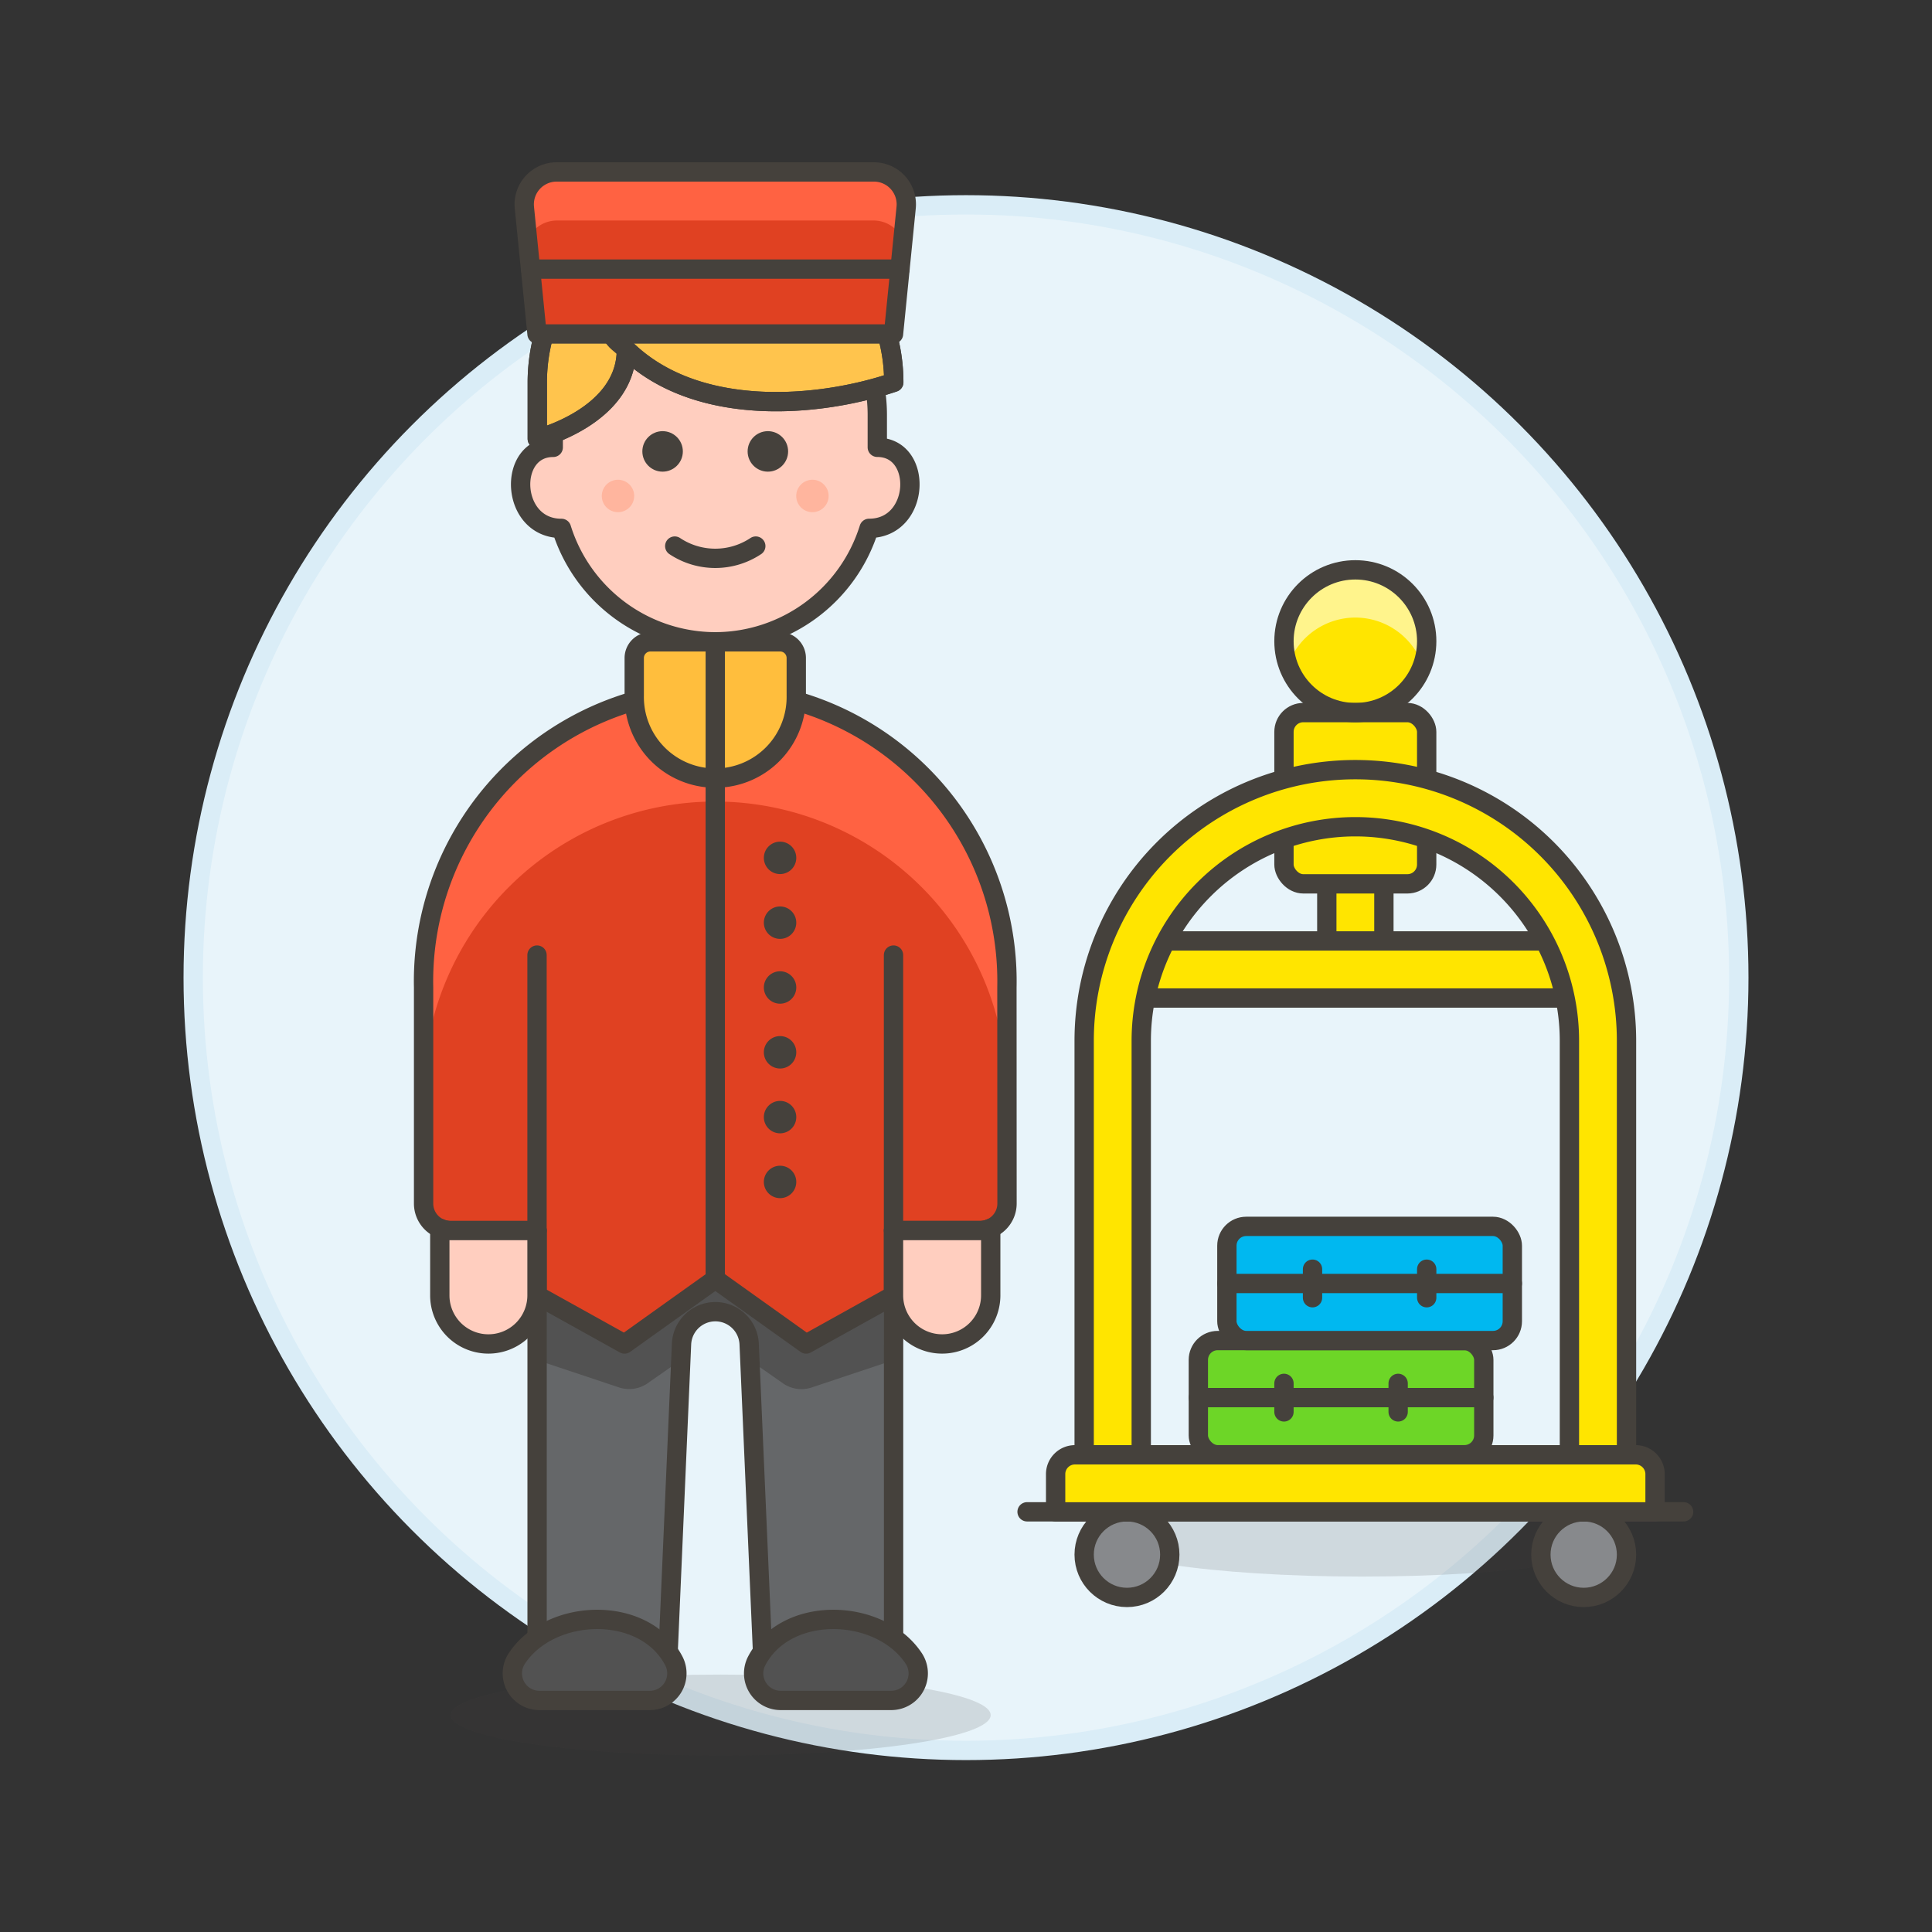 <svg xmlns="http://www.w3.org/2000/svg" viewBox="0 0 100 100"><rect x="0" y="0" width="100" height="100" fill="#333333" stroke="none"/><g class="nc-icon-wrapper"><defs/><circle class="a" cx="50" cy="50.602" r="40" fill="#e8f4fa" stroke="#daedf7" stroke-miterlimit="10"/><ellipse class="b" cx="37.299" cy="88.773" rx="13.978" ry="2.097" fill="#45413c" opacity="0.15"/><ellipse class="b" cx="70.5" cy="79.506" rx="13.978" ry="2.097" fill="#45413c" opacity="0.15"/><path class="c" d="M27.8 64.531v22.645h6.71l.766-17.615a1.752 1.752 0 0 1 3.5 0l.766 17.615h6.71V64.531z" style="" fill="#656769"/><path class="d" d="M35.235 70.4l.037-.841a1.752 1.752 0 0 1 3.5 0l.037.841 1.716 1.2a1.675 1.675 0 0 0 1.489.215l4.234-1.415v-5.869H27.8V70.4l4.234 1.411a1.675 1.675 0 0 0 1.489-.215z" style="" fill="#525252"/><path class="e" d="M27.8 64.531v22.645h6.71l.766-17.615a1.752 1.752 0 0 1 3.5 0l.766 17.615h6.71V64.531z" fill="none" stroke="#45413c" stroke-linecap="round" stroke-linejoin="round"/><path class="f" d="M52.118 51.112a15.1 15.1 0 1 0-30.193 0v11.182a1.4 1.4 0 0 0 1.4 1.4H27.8v3.355l4.525 2.516 4.7-3.355 4.7 3.355 4.525-2.516v-3.357h4.473a1.4 1.4 0 0 0 1.4-1.4z" style="" fill="#e04122"/><path class="g" d="M37.022 36.015a15.1 15.1 0 0 0-15.1 15.1v5.172a15.1 15.1 0 0 1 30.194 0v-5.175a15.1 15.1 0 0 0-15.094-15.097z" style="" fill="#ff6242"/><path class="e" d="M52.118 51.112a15.1 15.1 0 1 0-30.193 0v11.182a1.4 1.4 0 0 0 1.4 1.4H27.8v3.355l4.525 2.516 4.7-3.355 4.7 3.355 4.525-2.516v-3.357h4.473a1.4 1.4 0 0 0 1.4-1.4z" fill="none" stroke="#45413c" stroke-linecap="round" stroke-linejoin="round"/><path class="e" d="M46.248 63.692V49.434" fill="none" stroke="#45413c" stroke-linecap="round" stroke-linejoin="round"/><path class="e" d="M27.796 63.692V49.434" fill="none" stroke="#45413c" stroke-linecap="round" stroke-linejoin="round"/><path class="h" d="M26.747 85.848a1.4 1.4 0 0 0 1.168 2.166h5.724a1.4 1.4 0 0 0 1.24-2.043c-1.527-2.927-6.39-2.765-8.132-.123z" fill="#525252" stroke="#45413c" stroke-linecap="round" stroke-linejoin="round"/><path class="h" d="M47.3 85.848a1.4 1.4 0 0 1-1.168 2.166h-5.727a1.4 1.4 0 0 1-1.24-2.043c1.527-2.927 6.39-2.765 8.135-.123z" fill="#525252" stroke="#45413c" stroke-linecap="round" stroke-linejoin="round"/><path class="i" d="M23.323 63.692a1.377 1.377 0 0 1-.559-.12v3.475a2.516 2.516 0 1 0 5.032 0v-3.355z" stroke="#45413c" stroke-linecap="round" stroke-linejoin="round" fill="#ffcebf"/><path class="i" d="M50.721 63.692a1.377 1.377 0 0 0 .559-.12v3.475a2.516 2.516 0 0 1-5.032 0v-3.355z" stroke="#45413c" stroke-linecap="round" stroke-linejoin="round" fill="#ffcebf"/><path class="j" d="M40.377 43.564a.839.839 0 1 0 .838.838.838.838 0 0 0-.838-.838z" style="" fill="#45413c"/><path class="j" d="M40.377 46.918a.839.839 0 1 0 .838.839.839.839 0 0 0-.838-.839z" style="" fill="#45413c"/><path class="j" d="M40.377 50.273a.839.839 0 1 0 .838.839.839.839 0 0 0-.838-.839z" style="" fill="#45413c"/><path class="j" d="M40.377 53.628a.839.839 0 1 0 .838.839.838.838 0 0 0-.838-.839z" style="" fill="#45413c"/><path class="j" d="M40.377 56.983a.839.839 0 1 0 .838.838.838.838 0 0 0-.838-.838z" style="" fill="#45413c"/><path class="j" d="M40.377 60.338a.839.839 0 1 0 .838.838.838.838 0 0 0-.838-.838z" style="" fill="#45413c"/><path class="k" d="M40.377 33.22h-6.71a.839.839 0 0 0-.839.838v1.957a4.194 4.194 0 1 0 8.387 0v-1.957a.838.838 0 0 0-.838-.838z" stroke="#45413c" stroke-linecap="round" stroke-linejoin="round" fill="#ffbe3d"/><path class="e" d="M37.022 66.208V33.22" fill="none" stroke="#45413c" stroke-linecap="round" stroke-linejoin="round"/><g><path class="i" d="M37.022 33.22a8.36 8.36 0 0 0 7.961-5.873h.007c2.651 0 2.812-4.194.419-4.194v-1.675a8.387 8.387 0 0 0-16.774 0v1.677c-2.393 0-2.232 4.194.419 4.194h.007a8.36 8.36 0 0 0 7.961 5.871z" stroke="#45413c" stroke-linecap="round" stroke-linejoin="round" fill="#ffcebf"/><circle class="j" cx="34.296" cy="23.365" r="1.048" style="" fill="#45413c"/><circle class="j" cx="39.745" cy="23.365" r="1.048" style="" fill="#45413c"/><circle class="l" cx="31.987" cy="25.671" r=".839" style="" fill="#ffb59e"/><circle class="l" cx="42.051" cy="25.671" r=".839" style="" fill="#ffb59e"/><path class="e" d="M34.925 28.265a3.783 3.783 0 0 0 4.194 0" fill="none" stroke="#45413c" stroke-linecap="round" stroke-linejoin="round"/><g><path class="m" d="M32.422 18.1c3.678 3.567 10.02 2.979 13.84 1.687a9.226 9.226 0 0 0-18.452.013v2.913s4.612-1.153 4.612-4.613" stroke="#45413c" stroke-linecap="round" stroke-linejoin="round" fill="#ffc44d"/><path class="e" d="M32.422 18.1c3.678 3.567 10.02 2.979 13.84 1.687a9.226 9.226 0 0 0-18.452.013v2.913s4.612-1.153 4.612-4.613" fill="none" stroke="#45413c" stroke-linecap="round" stroke-linejoin="round"/><path class="e" d="M32.422 18.1c-.425-.412-.486-.347-.832-.875" fill="none" stroke="#45413c" stroke-linecap="round" stroke-linejoin="round"/></g><g><path class="f" d="M45.233 8.9H28.811a1.677 1.677 0 0 0-1.669 1.844l.654 6.542h18.452l.654-6.542A1.677 1.677 0 0 0 45.233 8.9z" style="" fill="#e04122"/><path class="g" d="M28.811 11.414h16.422a1.657 1.657 0 0 1 1.5.992l.166-1.664A1.677 1.677 0 0 0 45.233 8.9H28.811a1.677 1.677 0 0 0-1.669 1.844l.166 1.664a1.657 1.657 0 0 1 1.503-.994z" style="" fill="#ff6242"/><path class="e" d="M45.233 8.9H28.811a1.677 1.677 0 0 0-1.669 1.844l.654 6.542h18.452l.654-6.542A1.677 1.677 0 0 0 45.233 8.9z" fill="none" stroke="#45413c" stroke-linecap="round" stroke-linejoin="round"/><path class="e" d="M27.461 13.93h19.122" fill="none" stroke="#45413c" stroke-linecap="round" stroke-linejoin="round"/></g></g><g><circle class="n" cx="70.152" cy="33.189" r="3.694" style="" fill="#ffe500"/><path class="o" d="M68.675 41.315h2.955v8.865h-2.955z" stroke="#45413c" stroke-linecap="round" stroke-linejoin="round" fill="#ffe500"/><path class="o" d="M58.332 48.702h23.639v2.955H58.332z" stroke="#45413c" stroke-linecap="round" stroke-linejoin="round" fill="#ffe500"/><rect class="o" x="66.458" y="36.883" width="7.387" height="8.865" rx="1" stroke="#45413c" stroke-linecap="round" stroke-linejoin="round" fill="#ffe500"/><path class="o" d="M82.71 76.774a1.477 1.477 0 0 1-1.477-1.474V53.873a11.081 11.081 0 0 0-22.162 0V75.3a1.478 1.478 0 1 1-2.955 0V53.873a14.036 14.036 0 0 1 28.072 0V75.3a1.477 1.477 0 0 1-1.478 1.474z" stroke="#45413c" stroke-linecap="round" stroke-linejoin="round" fill="#ffe500"/><circle class="p" cx="58.332" cy="80.467" r="2.216" stroke="#45413c" stroke-linecap="round" stroke-linejoin="round" fill="#87898c"/><circle class="p" cx="81.972" cy="80.467" r="2.216" stroke="#45413c" stroke-linecap="round" stroke-linejoin="round" fill="#87898c"/><path class="e" d="M53.161 78.251h33.982" fill="none" stroke="#45413c" stroke-linecap="round" stroke-linejoin="round"/><path class="o" d="M84.665 75.3H55.639a1 1 0 0 0-1 1v1.955h31.026V76.3a1 1 0 0 0-1-1z" stroke="#45413c" stroke-linecap="round" stroke-linejoin="round" fill="#ffe500"/><path class="q" d="M70.152 31.965a3.7 3.7 0 0 1 3.481 2.459 3.693 3.693 0 1 0-6.962 0 3.7 3.7 0 0 1 3.481-2.459z" style="" fill="#fff48c"/><circle class="e" cx="70.152" cy="33.189" r="3.694" fill="none" stroke="#45413c" stroke-linecap="round" stroke-linejoin="round"/><rect class="r" x="62.026" y="69.387" width="14.775" height="5.91" rx="1" style="" fill="#6dd627"/><rect class="e" x="62.026" y="69.387" width="14.775" height="5.91" rx="1" fill="none" stroke="#45413c" stroke-linecap="round" stroke-linejoin="round"/><path class="e" d="M66.458 71.603v1.477" fill="none" stroke="#45413c" stroke-linecap="round" stroke-linejoin="round"/><path class="e" d="M72.368 71.603v1.477" fill="none" stroke="#45413c" stroke-linecap="round" stroke-linejoin="round"/><path class="e" d="M62.026 72.341h14.775" fill="none" stroke="#45413c" stroke-linecap="round" stroke-linejoin="round"/><g><rect class="s" x="63.503" y="63.477" width="14.775" height="5.91" rx="1" style="" fill="#00b8f0"/><rect class="e" x="63.503" y="63.477" width="14.775" height="5.91" rx="1" fill="none" stroke="#45413c" stroke-linecap="round" stroke-linejoin="round"/><path class="e" d="M67.936 65.693v1.477" fill="none" stroke="#45413c" stroke-linecap="round" stroke-linejoin="round"/><path class="e" d="M73.846 65.693v1.477" fill="none" stroke="#45413c" stroke-linecap="round" stroke-linejoin="round"/><path class="e" d="M63.503 66.432h14.775" fill="none" stroke="#45413c" stroke-linecap="round" stroke-linejoin="round"/></g></g></g></svg>